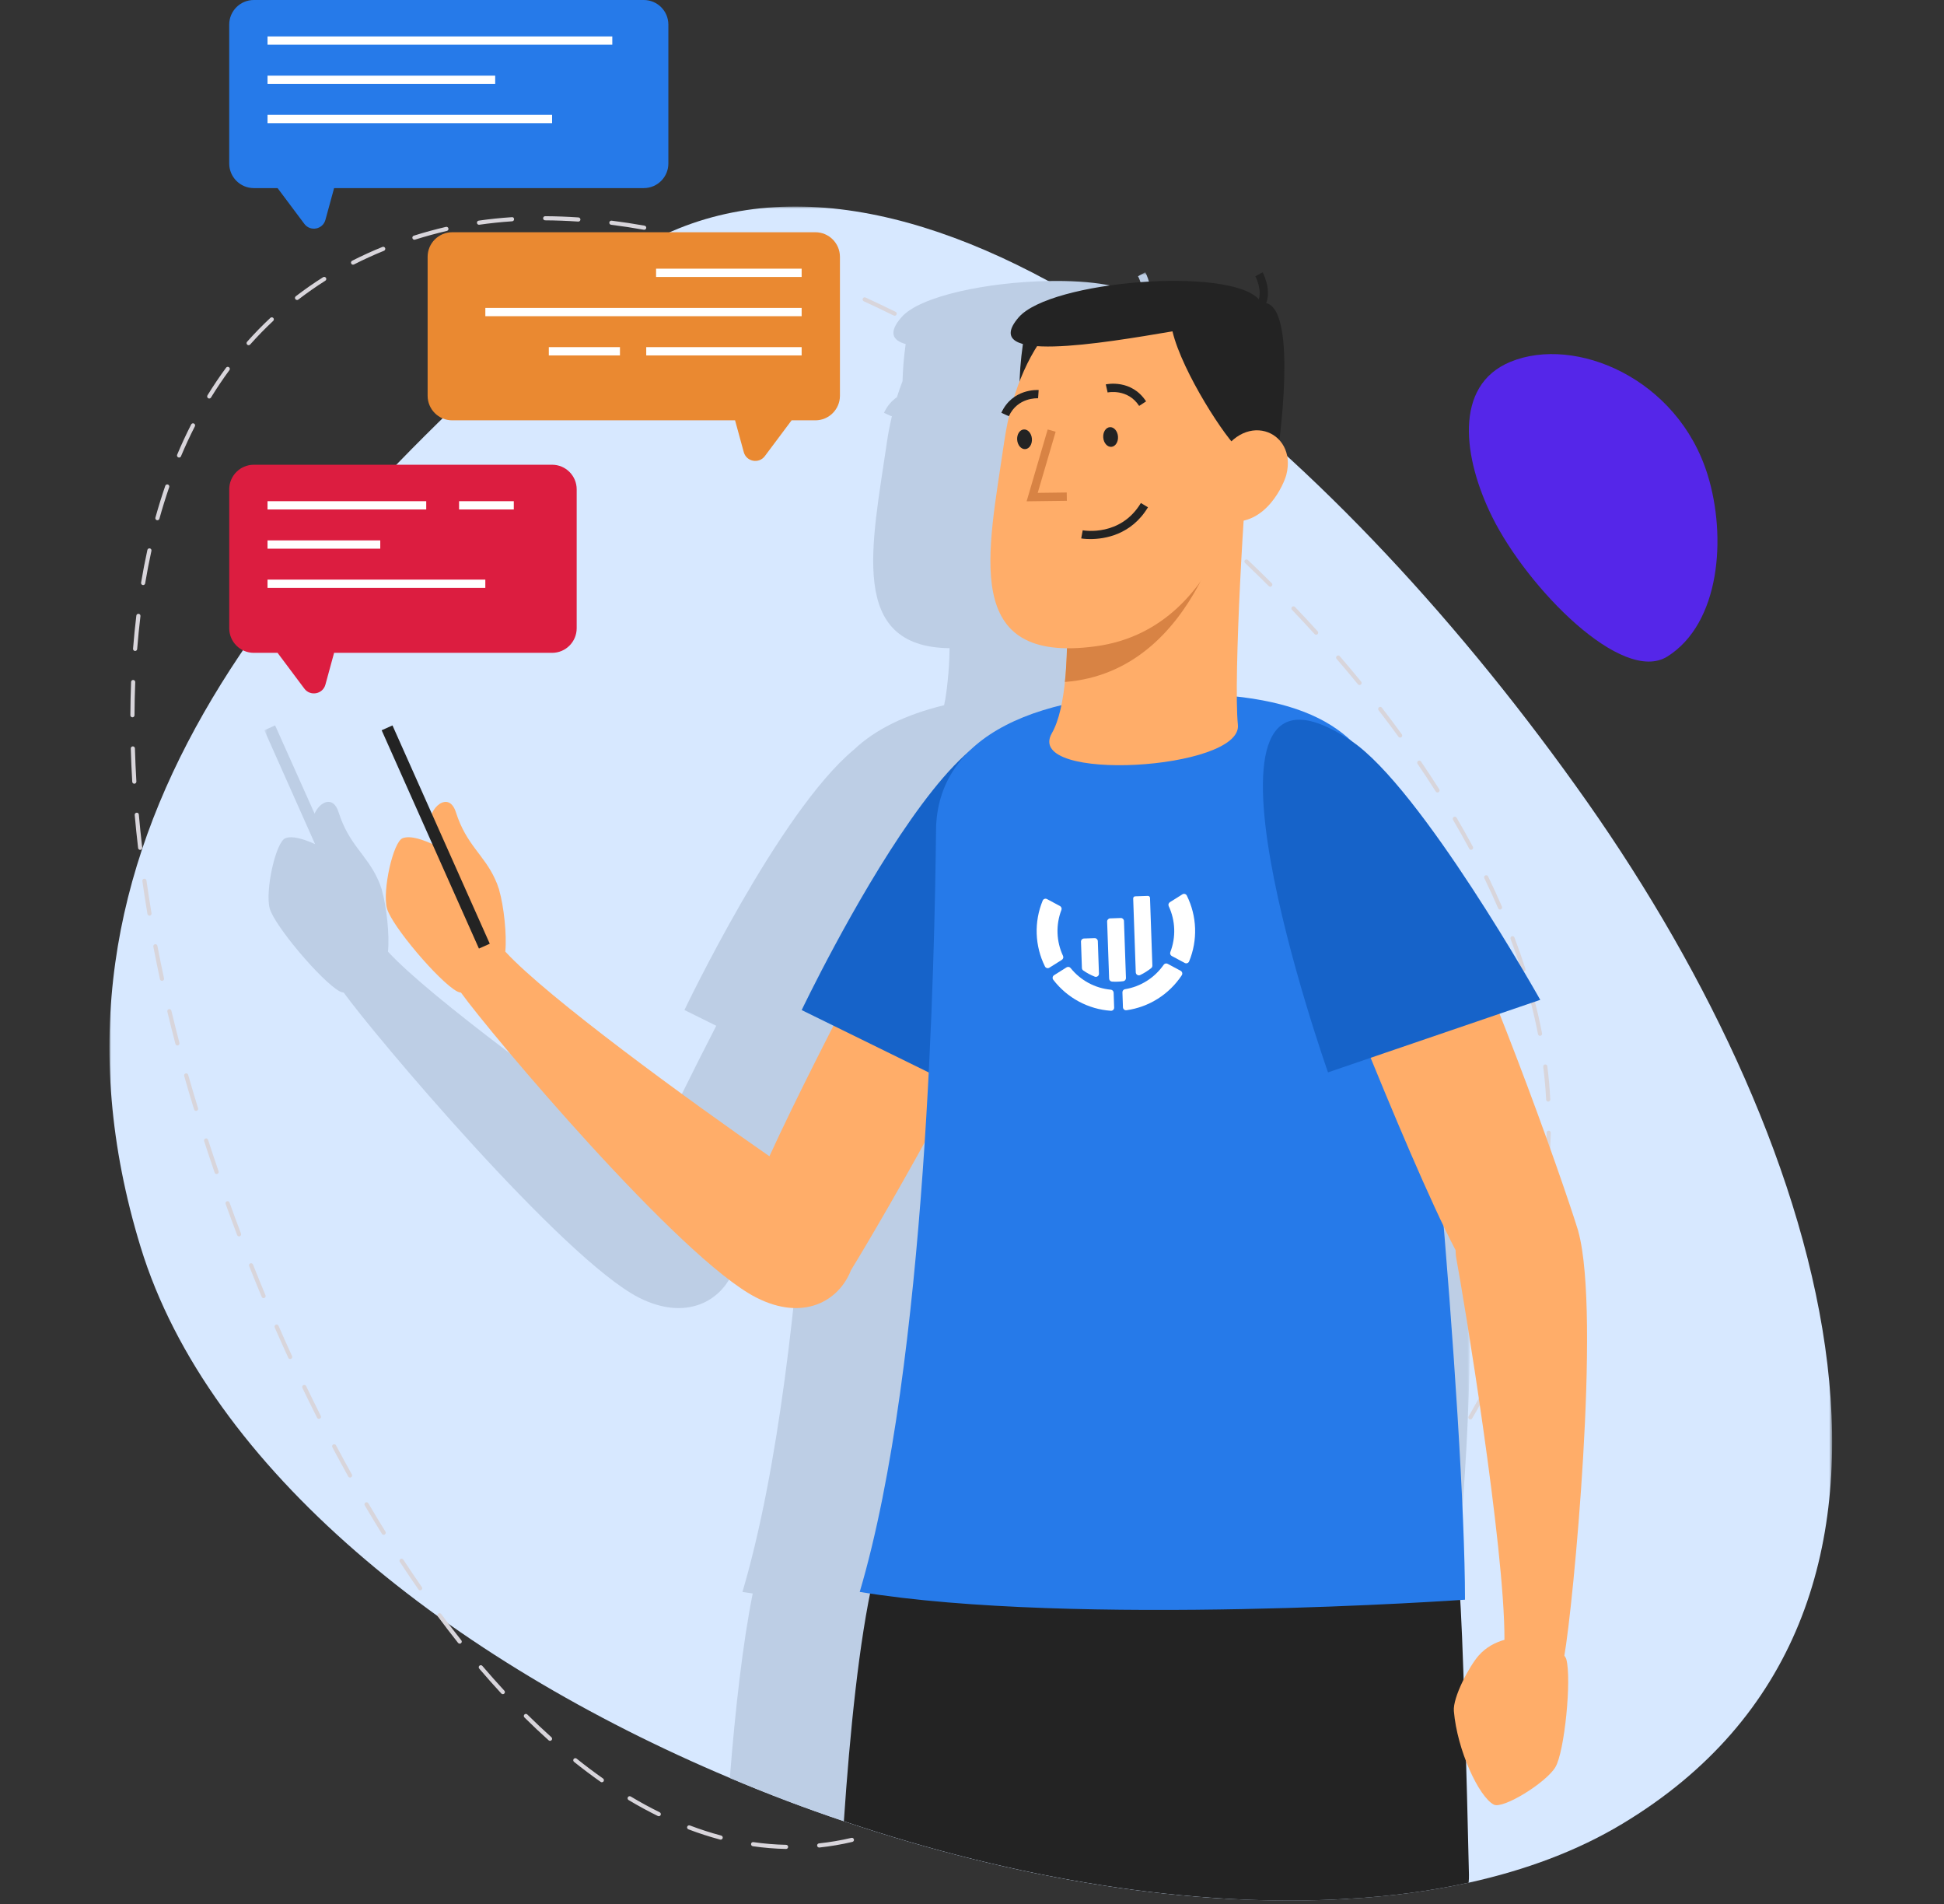 <?xml version="1.0" encoding="UTF-8"?>
<svg width="533px" height="522px" viewBox="0 0 533 522" version="1.1" xmlns="http://www.w3.org/2000/svg" xmlns:xlink="http://www.w3.org/1999/xlink">
    <rect x="0" y="0" width="533" height="522" fill="#333333" stroke="none"/>
    <title>beginners</title>
    <defs>
        <polygon id="path-1" points="0.001 0.901 472.331 0.901 472.331 465.256 0.001 465.256"></polygon>
        <polygon id="path-3" points="0.682 0.745 331.167 0.745 331.167 447.082 0.682 447.082"></polygon>
    </defs>
    <g id="Final" stroke="none" stroke-width="1" fill="none" fill-rule="evenodd">
        <g id="beginners">
            <g id="Group-41" transform="translate(30, 0)">
                <g id="Group-3" transform="translate(0, 55.711)">
                    <mask id="mask-2" fill="white">
                        <use xlink:href="#path-1"></use>
                    </mask>
                    <g id="Clip-2"></g>
                    <path d="M414.779,444.238 C402.557,451.599 388.336,456.915 372.66,460.368 C362.256,462.639 351.17,464.139 339.629,464.775 C297.193,467.365 248.395,459.414 201.37,443.511 C190.829,439.967 180.379,436.014 170.11,431.653 C93.643,399.484 27.171,346.961 8.543,286.078 C-25.488,174.944 47.572,95.023 132.172,21.691 C166.475,-8.069 211.184,-3.798 257.437,21.327 C268.25,27.188 279.109,34.185 289.968,42.137 C330.724,72.078 371.07,115.651 405.147,164.085 C472.027,259.181 510.738,386.581 414.779,444.238" id="Fill-1" fill="#D7E8FF" mask="url(#mask-2)"></path>
                </g>
                <path d="M379.127,141.697 C371.235,125.785 368.345,105.648 384.171,99.165 C401.845,91.927 430.006,103.631 438.202,130.188 C443.441,147.158 441.642,170.848 427.166,179.953 C414.78,187.75 388.809,161.211 379.127,141.697" id="Fill-4" fill="#5526E9"></path>
                <path d="M128.568,60.738 C128.554,60.738 128.541,60.738 128.527,60.738 C125.487,60.529 122.439,60.416 119.476,60.397 C119.158,60.397 118.908,60.143 118.908,59.83 C118.913,59.516 119.163,59.262 119.476,59.262 L119.481,59.262 C122.471,59.28 125.542,59.393 128.609,59.602 C128.922,59.625 129.154,59.898 129.136,60.211 C129.113,60.511 128.863,60.738 128.568,60.738 L128.568,60.738 Z M101.334,61.611 C101.057,61.611 100.812,61.406 100.771,61.124 C100.725,60.815 100.939,60.525 101.252,60.479 C104.187,60.052 107.25,59.734 110.344,59.53 C110.698,59.471 110.93,59.748 110.948,60.061 C110.971,60.37 110.735,60.643 110.421,60.661 C107.354,60.865 104.324,61.184 101.416,61.602 C101.389,61.606 101.361,61.611 101.334,61.611 L101.334,61.611 Z M146.624,62.987 C146.588,62.987 146.556,62.983 146.524,62.978 C143.539,62.442 140.522,61.988 137.555,61.615 C137.242,61.574 137.019,61.293 137.06,60.979 C137.101,60.67 137.36,60.461 137.696,60.488 C140.686,60.861 143.721,61.324 146.724,61.86 C147.028,61.915 147.237,62.21 147.183,62.519 C147.133,62.792 146.892,62.987 146.624,62.987 L146.624,62.987 Z M83.623,65.713 C83.383,65.713 83.16,65.559 83.083,65.314 C82.987,65.014 83.156,64.696 83.455,64.605 C86.331,63.696 89.294,62.887 92.265,62.192 C92.565,62.119 92.879,62.31 92.947,62.615 C93.019,62.919 92.829,63.224 92.524,63.296 C89.58,63.987 86.64,64.791 83.796,65.686 C83.737,65.704 83.683,65.713 83.623,65.713 L83.623,65.713 Z M164.38,66.967 C164.33,66.967 164.28,66.963 164.23,66.949 C161.277,66.15 158.314,65.418 155.42,64.768 C155.111,64.7 154.92,64.396 154.989,64.087 C155.057,63.782 155.343,63.587 155.666,63.66 C158.578,64.314 161.559,65.05 164.53,65.85 C164.83,65.936 165.012,66.245 164.925,66.549 C164.857,66.799 164.63,66.967 164.38,66.967 L164.38,66.967 Z M181.768,72.374 C181.704,72.374 181.641,72.365 181.577,72.342 C178.733,71.338 175.83,70.38 172.958,69.485 C172.658,69.389 172.49,69.071 172.586,68.776 C172.676,68.476 172.999,68.303 173.294,68.403 C176.18,69.298 179.096,70.266 181.954,71.27 C182.25,71.375 182.409,71.702 182.304,71.997 C182.222,72.229 182.004,72.374 181.768,72.374 L181.768,72.374 Z M66.799,72.551 C66.594,72.551 66.394,72.438 66.295,72.238 C66.154,71.961 66.263,71.62 66.544,71.475 C69.221,70.112 72.019,68.835 74.859,67.685 C75.141,67.558 75.477,67.708 75.595,67.999 C75.713,68.29 75.572,68.621 75.282,68.739 C72.474,69.875 69.707,71.138 67.058,72.488 C66.976,72.529 66.885,72.551 66.799,72.551 L66.799,72.551 Z M198.743,78.958 C198.67,78.958 198.597,78.944 198.52,78.912 C195.739,77.731 192.909,76.577 190.101,75.491 C189.81,75.377 189.665,75.046 189.778,74.755 C189.896,74.464 190.224,74.328 190.514,74.432 C193.331,75.523 196.176,76.681 198.965,77.867 C199.256,77.99 199.388,78.322 199.27,78.612 C199.174,78.826 198.965,78.958 198.743,78.958 L198.743,78.958 Z M51.442,82.234 C51.269,82.234 51.106,82.161 50.992,82.016 C50.801,81.766 50.847,81.407 51.096,81.216 C53.482,79.38 56.003,77.617 58.589,75.986 C58.857,75.823 59.207,75.9 59.375,76.163 C59.543,76.432 59.461,76.781 59.198,76.945 C56.64,78.562 54.15,80.303 51.787,82.12 C51.687,82.197 51.564,82.234 51.442,82.234 L51.442,82.234 Z M215.29,86.555 C215.208,86.555 215.122,86.536 215.04,86.495 C212.305,85.146 209.547,83.833 206.835,82.588 C206.553,82.456 206.426,82.116 206.558,81.834 C206.689,81.548 207.026,81.42 207.312,81.552 C210.029,82.802 212.8,84.124 215.545,85.473 C215.826,85.614 215.94,85.955 215.804,86.236 C215.704,86.436 215.499,86.555 215.29,86.555 L215.29,86.555 Z M38.17,94.624 C38.034,94.624 37.902,94.578 37.793,94.478 C37.557,94.274 37.539,93.915 37.748,93.679 C39.76,91.412 41.905,89.208 44.127,87.136 C44.354,86.918 44.713,86.932 44.926,87.159 C45.144,87.391 45.131,87.749 44.899,87.963 C42.709,90.017 40.587,92.193 38.593,94.433 C38.484,94.56 38.329,94.624 38.17,94.624 L38.17,94.624 Z M231.406,95.033 C231.311,95.033 231.22,95.01 231.129,94.96 C228.489,93.483 225.799,92.025 223.141,90.626 C222.864,90.48 222.755,90.135 222.901,89.858 C223.051,89.581 223.396,89.471 223.668,89.617 C226.34,91.025 229.034,92.488 231.683,93.97 C231.956,94.124 232.056,94.469 231.901,94.742 C231.797,94.928 231.606,95.033 231.406,95.033 L231.406,95.033 Z M247.081,104.311 C246.981,104.311 246.877,104.283 246.781,104.224 C244.192,102.607 241.579,101.021 239.016,99.504 C238.744,99.345 238.653,98.995 238.817,98.727 C238.971,98.449 239.321,98.363 239.593,98.527 C242.161,100.044 244.787,101.639 247.386,103.261 C247.649,103.429 247.731,103.779 247.563,104.047 C247.458,104.215 247.272,104.311 247.081,104.311 L247.081,104.311 Z M27.37,109.236 C27.266,109.236 27.166,109.209 27.07,109.149 C26.807,108.986 26.72,108.636 26.884,108.368 C28.483,105.765 30.205,103.211 31.991,100.785 C32.182,100.535 32.536,100.485 32.786,100.667 C33.04,100.853 33.09,101.207 32.904,101.457 C31.137,103.861 29.437,106.382 27.852,108.963 C27.747,109.14 27.561,109.236 27.37,109.236 L27.37,109.236 Z M262.302,114.315 C262.188,114.315 262.075,114.279 261.979,114.215 C259.462,112.475 256.922,110.767 254.437,109.131 C254.174,108.959 254.101,108.609 254.274,108.345 C254.446,108.091 254.796,108.014 255.06,108.182 C257.554,109.822 260.098,111.535 262.62,113.275 C262.884,113.457 262.947,113.811 262.77,114.066 C262.656,114.225 262.479,114.315 262.302,114.315 L262.302,114.315 Z M277.028,124.97 C276.909,124.97 276.791,124.934 276.687,124.856 C274.251,123.016 271.798,121.194 269.39,119.45 C269.135,119.263 269.081,118.909 269.263,118.659 C269.449,118.4 269.803,118.346 270.058,118.532 C272.47,120.277 274.933,122.103 277.373,123.952 C277.623,124.139 277.668,124.497 277.482,124.747 C277.368,124.893 277.2,124.97 277.028,124.97 L277.028,124.97 Z M19.096,125.42 C19.024,125.42 18.951,125.406 18.878,125.379 C18.588,125.256 18.451,124.92 18.574,124.634 C19.764,121.799 21.059,119.009 22.418,116.346 C22.559,116.065 22.899,115.951 23.181,116.096 C23.463,116.237 23.572,116.583 23.431,116.86 C22.082,119.504 20.8,122.267 19.619,125.074 C19.528,125.293 19.319,125.42 19.096,125.42 L19.096,125.42 Z M291.299,136.292 C291.172,136.292 291.044,136.252 290.935,136.165 C288.645,134.261 286.269,132.33 283.87,130.427 C283.625,130.231 283.584,129.877 283.779,129.632 C283.979,129.386 284.334,129.35 284.574,129.536 C286.982,131.445 289.368,133.38 291.662,135.288 C291.903,135.488 291.939,135.847 291.739,136.088 C291.626,136.224 291.462,136.292 291.299,136.292 L291.299,136.292 Z M13.158,142.608 C13.104,142.608 13.054,142.603 13.004,142.59 C12.704,142.503 12.522,142.19 12.608,141.886 C13.435,138.928 14.344,135.993 15.316,133.166 C15.421,132.871 15.748,132.703 16.039,132.812 C16.334,132.917 16.493,133.239 16.393,133.535 C15.425,136.342 14.521,139.255 13.703,142.194 C13.635,142.444 13.403,142.608 13.158,142.608 L13.158,142.608 Z M305.084,148.269 C304.943,148.269 304.811,148.219 304.702,148.119 C302.462,146.084 300.168,144.044 297.882,142.058 C297.646,141.858 297.623,141.495 297.828,141.259 C298.032,141.018 298.391,141.004 298.627,141.204 C300.922,143.194 303.216,145.239 305.465,147.279 C305.697,147.492 305.715,147.851 305.502,148.083 C305.388,148.206 305.238,148.269 305.084,148.269 L305.084,148.269 Z M9.242,160.378 C9.21,160.378 9.178,160.373 9.146,160.369 C8.837,160.319 8.628,160.023 8.683,159.714 C9.187,156.693 9.769,153.68 10.409,150.754 C10.477,150.45 10.777,150.259 11.086,150.318 C11.391,150.386 11.586,150.691 11.518,150.995 C10.882,153.903 10.305,156.902 9.8,159.901 C9.755,160.178 9.514,160.378 9.242,160.378 L9.242,160.378 Z M318.274,160.827 C318.128,160.827 317.983,160.773 317.874,160.659 C315.725,158.519 313.53,156.384 311.358,154.317 C311.131,154.098 311.122,153.74 311.34,153.512 C311.554,153.29 311.917,153.276 312.14,153.494 C314.321,155.571 316.52,157.711 318.673,159.855 C318.896,160.078 318.896,160.437 318.673,160.659 C318.564,160.773 318.419,160.827 318.274,160.827 L318.274,160.827 Z M330.85,173.995 C330.696,173.995 330.546,173.931 330.432,173.808 C328.392,171.568 326.307,169.328 324.23,167.157 C324.017,166.934 324.026,166.57 324.248,166.357 C324.48,166.143 324.834,166.143 325.053,166.375 C327.138,168.551 329.228,170.796 331.273,173.045 C331.486,173.277 331.468,173.636 331.232,173.845 C331.127,173.945 330.991,173.995 330.85,173.995 L330.85,173.995 Z M7.047,178.438 C7.033,178.438 7.02,178.438 7.002,178.438 C6.688,178.411 6.456,178.138 6.479,177.829 C6.72,174.767 7.024,171.709 7.383,168.747 C7.42,168.438 7.674,168.229 8.015,168.252 C8.328,168.288 8.546,168.57 8.51,168.883 C8.156,171.832 7.851,174.871 7.61,177.916 C7.592,178.211 7.342,178.438 7.047,178.438 L7.047,178.438 Z M342.754,187.775 C342.591,187.775 342.427,187.702 342.313,187.566 C340.423,185.258 338.456,182.918 336.461,180.61 C336.257,180.374 336.284,180.015 336.525,179.81 C336.761,179.601 337.12,179.633 337.325,179.869 C339.324,182.182 341.3,184.531 343.195,186.848 C343.395,187.089 343.358,187.448 343.113,187.648 C343.009,187.734 342.881,187.775 342.754,187.775 L342.754,187.775 Z M6.311,196.626 L6.311,196.626 C5.997,196.621 5.743,196.367 5.743,196.053 C5.757,193.005 5.825,189.938 5.943,186.935 C5.957,186.626 6.197,186.367 6.534,186.389 C6.847,186.403 7.092,186.666 7.079,186.98 C6.961,189.97 6.893,193.023 6.879,196.058 C6.879,196.371 6.624,196.626 6.311,196.626 L6.311,196.626 Z M353.89,202.183 C353.713,202.183 353.54,202.105 353.431,201.951 C351.646,199.502 349.81,197.053 347.975,194.681 C347.784,194.431 347.829,194.077 348.079,193.882 C348.324,193.691 348.679,193.732 348.874,193.986 C350.719,196.367 352.559,198.825 354.349,201.283 C354.531,201.537 354.476,201.892 354.226,202.074 C354.122,202.151 354.004,202.183 353.89,202.183 L353.89,202.183 Z M6.824,214.827 C6.524,214.827 6.275,214.591 6.256,214.291 C6.075,211.211 5.938,208.139 5.857,205.177 C5.848,204.863 6.093,204.6 6.406,204.591 L6.425,204.591 C6.729,204.591 6.983,204.836 6.992,205.145 C7.074,208.098 7.211,211.151 7.392,214.223 C7.41,214.536 7.17,214.804 6.856,214.827 L6.824,214.827 Z M364.136,217.231 C363.95,217.231 363.763,217.14 363.654,216.967 C362.055,214.446 360.374,211.892 358.661,209.38 C358.488,209.121 358.552,208.766 358.811,208.589 C359.065,208.412 359.424,208.48 359.601,208.739 C361.319,211.261 363.009,213.828 364.613,216.358 C364.781,216.626 364.704,216.976 364.44,217.144 C364.345,217.203 364.24,217.231 364.136,217.231 L364.136,217.231 Z M373.332,232.942 C373.132,232.942 372.937,232.833 372.832,232.642 C371.415,230.007 369.92,227.345 368.384,224.723 C368.23,224.455 368.32,224.11 368.589,223.946 C368.852,223.782 369.206,223.878 369.365,224.15 C370.906,226.781 372.41,229.457 373.832,232.106 C373.982,232.379 373.877,232.729 373.6,232.874 C373.518,232.919 373.423,232.942 373.332,232.942 L373.332,232.942 Z M8.428,232.965 C8.142,232.965 7.897,232.751 7.865,232.461 C7.506,229.403 7.197,226.345 6.933,223.392 C6.906,223.078 7.138,222.801 7.447,222.774 C7.815,222.742 8.037,222.978 8.065,223.287 C8.324,226.236 8.637,229.28 8.992,232.333 C9.028,232.642 8.805,232.924 8.492,232.96 C8.469,232.965 8.451,232.965 8.428,232.965 L8.428,232.965 Z M381.279,249.313 C381.061,249.313 380.852,249.185 380.756,248.972 C379.557,246.205 378.28,243.429 376.967,240.725 C376.831,240.444 376.949,240.103 377.23,239.966 C377.507,239.826 377.848,239.944 377.989,240.225 C379.311,242.952 380.593,245.737 381.801,248.517 C381.924,248.808 381.792,249.14 381.506,249.267 C381.433,249.294 381.356,249.313 381.279,249.313 L381.279,249.313 Z M10.986,250.994 C10.714,250.994 10.473,250.794 10.427,250.517 C9.914,247.477 9.446,244.446 9.033,241.507 C8.987,241.198 9.205,240.907 9.514,240.866 C9.805,240.816 10.109,241.034 10.155,241.348 C10.568,244.278 11.036,247.3 11.545,250.33 C11.6,250.639 11.391,250.93 11.082,250.985 C11.05,250.989 11.018,250.994 10.986,250.994 L10.986,250.994 Z M387.694,266.333 C387.453,266.333 387.231,266.183 387.153,265.942 C386.249,263.116 385.245,260.24 384.164,257.382 C384.055,257.086 384.2,256.759 384.495,256.65 C384.786,256.523 385.113,256.682 385.227,256.977 C386.317,259.853 387.326,262.752 388.235,265.592 C388.33,265.892 388.167,266.214 387.867,266.31 C387.808,266.328 387.749,266.333 387.694,266.333 L387.694,266.333 Z M14.417,268.872 C14.153,268.872 13.921,268.691 13.862,268.423 C13.226,265.478 12.613,262.471 12.045,259.49 C11.981,259.181 12.186,258.886 12.495,258.827 C12.795,258.745 13.099,258.967 13.158,259.276 C13.726,262.248 14.335,265.247 14.971,268.186 C15.039,268.491 14.844,268.795 14.535,268.859 C14.498,268.868 14.457,268.872 14.417,268.872 L14.417,268.872 Z M392.238,283.939 C391.974,283.939 391.733,283.748 391.683,283.475 C391.12,280.581 390.447,277.61 389.68,274.643 C389.602,274.338 389.784,274.029 390.088,273.952 C390.384,273.875 390.697,274.057 390.779,274.361 C391.552,277.346 392.233,280.34 392.796,283.262 C392.855,283.566 392.656,283.866 392.347,283.925 C392.31,283.934 392.274,283.939 392.238,283.939 L392.238,283.939 Z M18.647,286.578 C18.392,286.578 18.165,286.406 18.097,286.151 C17.329,283.216 16.588,280.268 15.884,277.314 C15.811,277.005 15.998,276.701 16.302,276.628 C16.602,276.555 16.916,276.742 16.988,277.046 C17.697,279.995 18.429,282.935 19.196,285.865 C19.274,286.17 19.096,286.479 18.792,286.56 C18.742,286.569 18.692,286.578 18.647,286.578 L18.647,286.578 Z M394.487,301.967 C394.187,301.967 393.937,301.731 393.919,301.427 C393.764,298.46 393.496,295.425 393.114,292.412 C393.074,292.103 393.296,291.817 393.605,291.781 C393.946,291.754 394.2,291.963 394.241,292.271 C394.623,295.311 394.9,298.373 395.055,301.368 C395.073,301.681 394.832,301.949 394.518,301.967 L394.487,301.967 Z M23.758,304.512 C23.517,304.512 23.295,304.357 23.217,304.112 L23.081,303.671 C22.195,300.786 21.323,297.846 20.5,294.939 C20.414,294.639 20.587,294.325 20.891,294.239 C21.205,294.157 21.509,294.33 21.591,294.63 C22.418,297.528 23.286,300.463 24.172,303.344 L24.299,303.776 C24.394,304.076 24.226,304.389 23.926,304.484 C23.872,304.503 23.813,304.512 23.758,304.512 L23.758,304.512 Z M394.191,320.141 C394.178,320.141 394.169,320.141 394.155,320.141 C393.841,320.119 393.605,319.846 393.628,319.533 C393.837,316.561 393.982,313.517 394.05,310.482 C394.055,310.168 394.278,309.941 394.632,309.928 C394.941,309.932 395.191,310.191 395.186,310.509 C395.118,313.562 394.973,316.625 394.759,319.614 C394.741,319.914 394.487,320.141 394.191,320.141 L394.191,320.141 Z M29.387,321.813 C29.156,321.813 28.933,321.668 28.851,321.432 C27.87,318.565 26.907,315.684 25.966,312.795 C25.871,312.499 26.034,312.177 26.334,312.081 C26.634,311.986 26.952,312.149 27.048,312.445 C27.988,315.325 28.947,318.201 29.928,321.064 C30.028,321.359 29.869,321.682 29.574,321.786 C29.51,321.804 29.451,321.813 29.387,321.813 L29.387,321.813 Z M391.96,338.179 C391.929,338.179 391.897,338.175 391.86,338.17 C391.552,338.111 391.347,337.816 391.402,337.511 C391.924,334.585 392.378,331.573 392.756,328.552 C392.792,328.238 393.092,328.015 393.387,328.056 C393.701,328.097 393.919,328.379 393.882,328.692 C393.505,331.737 393.046,334.767 392.519,337.707 C392.469,337.984 392.233,338.179 391.96,338.179 L391.96,338.179 Z M35.544,338.915 C35.317,338.915 35.099,338.774 35.017,338.547 C33.945,335.717 32.895,332.872 31.864,330.019 C31.755,329.724 31.909,329.397 32.204,329.288 C32.504,329.188 32.822,329.338 32.931,329.633 C33.958,332.482 35.008,335.321 36.076,338.143 C36.185,338.438 36.039,338.765 35.748,338.874 C35.68,338.902 35.612,338.915 35.544,338.915 L35.544,338.915 Z M42.268,355.835 C42.046,355.835 41.837,355.704 41.746,355.485 C40.578,352.691 39.438,349.879 38.311,347.044 C38.193,346.753 38.338,346.421 38.629,346.308 C38.911,346.194 39.247,346.33 39.365,346.621 C40.487,349.452 41.632,352.26 42.791,355.049 C42.914,355.34 42.777,355.672 42.486,355.79 C42.414,355.822 42.341,355.835 42.268,355.835 L42.268,355.835 Z M387.739,355.849 C387.69,355.849 387.635,355.844 387.576,355.826 C387.276,355.735 387.108,355.417 387.199,355.117 C388.062,352.246 388.857,349.302 389.552,346.376 C389.63,346.071 389.92,345.885 390.238,345.953 C390.543,346.03 390.734,346.335 390.661,346.639 C389.957,349.588 389.157,352.55 388.285,355.445 C388.212,355.69 387.985,355.849 387.739,355.849 L387.739,355.849 Z M49.556,372.524 C49.343,372.524 49.138,372.401 49.043,372.192 C47.784,369.443 46.539,366.667 45.317,363.873 C45.194,363.587 45.326,363.25 45.612,363.123 C45.899,363.005 46.235,363.128 46.362,363.418 C47.58,366.208 48.816,368.975 50.074,371.719 C50.206,372.006 50.079,372.342 49.797,372.474 C49.72,372.51 49.638,372.524 49.556,372.524 L49.556,372.524 Z M381.46,372.901 C381.383,372.901 381.306,372.887 381.229,372.851 C380.942,372.728 380.815,372.392 380.938,372.106 C382.146,369.361 383.282,366.535 384.327,363.705 C384.436,363.414 384.759,363.259 385.059,363.369 C385.35,363.478 385.5,363.805 385.39,364.1 C384.341,366.953 383.191,369.798 381.978,372.56 C381.883,372.774 381.678,372.901 381.46,372.901 L381.46,372.901 Z M57.448,388.93 C57.239,388.93 57.039,388.817 56.939,388.621 C55.581,385.923 54.236,383.196 52.909,380.443 C52.773,380.161 52.891,379.821 53.177,379.684 C53.468,379.553 53.8,379.666 53.936,379.948 C55.258,382.692 56.594,385.414 57.953,388.108 C58.093,388.39 57.984,388.73 57.703,388.871 C57.621,388.912 57.535,388.93 57.448,388.93 L57.448,388.93 Z M373.155,389.076 C373.055,389.076 372.955,389.053 372.864,388.999 C372.591,388.835 372.505,388.49 372.664,388.222 C374.204,385.618 375.681,382.947 377.049,380.275 C377.194,379.993 377.53,379.884 377.812,380.03 C378.094,380.175 378.203,380.516 378.062,380.793 C376.681,383.483 375.195,386.177 373.641,388.799 C373.536,388.976 373.346,389.076 373.155,389.076 L373.155,389.076 Z M363.014,404.16 C362.896,404.16 362.773,404.124 362.668,404.047 C362.423,403.86 362.373,403.501 362.559,403.252 C364.381,400.843 366.153,398.367 367.825,395.882 C368.002,395.623 368.352,395.55 368.616,395.727 C368.875,395.905 368.943,396.259 368.766,396.518 C367.085,399.022 365.304,401.516 363.468,403.938 C363.354,404.083 363.186,404.16 363.014,404.16 L363.014,404.16 Z M65.976,405.019 C65.777,405.019 65.586,404.914 65.481,404.728 C64.032,402.129 62.569,399.435 61.129,396.718 C60.983,396.441 61.083,396.095 61.36,395.95 C61.642,395.814 61.983,395.909 62.128,396.186 C63.568,398.894 65.027,401.584 66.472,404.174 C66.626,404.446 66.526,404.796 66.254,404.946 C66.167,404.996 66.072,405.019 65.976,405.019 L65.976,405.019 Z M351.3,418.054 C351.164,418.054 351.023,418.004 350.914,417.9 C350.687,417.691 350.673,417.327 350.887,417.1 C352.959,414.878 354.985,412.593 356.907,410.317 C357.112,410.085 357.471,410.049 357.707,410.249 C357.948,410.453 357.979,410.812 357.775,411.053 C355.839,413.343 353.804,415.637 351.718,417.877 C351.605,417.995 351.455,418.054 351.3,418.054 L351.3,418.054 Z M75.2,420.717 C75.014,420.717 74.827,420.621 74.718,420.449 C73.142,417.9 71.556,415.274 70.007,412.643 C69.852,412.37 69.938,412.021 70.211,411.861 C70.479,411.702 70.829,411.798 70.988,412.066 C72.533,414.692 74.109,417.309 75.686,419.849 C75.85,420.117 75.768,420.467 75.5,420.63 C75.409,420.69 75.304,420.717 75.2,420.717 L75.2,420.717 Z M338.301,430.772 C338.142,430.772 337.988,430.708 337.874,430.581 C337.665,430.349 337.688,429.99 337.92,429.781 C340.201,427.737 342.427,425.656 344.549,423.584 C344.771,423.366 345.135,423.375 345.348,423.593 C345.571,423.82 345.567,424.179 345.339,424.397 C343.208,426.478 340.968,428.573 338.679,430.626 C338.57,430.722 338.433,430.772 338.301,430.772 L338.301,430.772 Z M85.196,435.938 C85.014,435.938 84.837,435.851 84.728,435.692 C83.01,433.225 81.293,430.681 79.625,428.132 C79.448,427.873 79.525,427.518 79.789,427.346 C80.048,427.178 80.398,427.25 80.575,427.514 C82.238,430.054 83.951,432.584 85.659,435.043 C85.841,435.302 85.777,435.656 85.518,435.833 C85.418,435.901 85.309,435.938 85.196,435.938 L85.196,435.938 Z M324.28,442.371 C324.107,442.371 323.939,442.294 323.83,442.149 C323.64,441.899 323.685,441.544 323.935,441.353 C326.347,439.5 328.742,437.601 331.041,435.701 C331.282,435.497 331.636,435.533 331.836,435.774 C332.036,436.019 332.004,436.374 331.763,436.574 C329.451,438.487 327.052,440.395 324.625,442.253 C324.521,442.335 324.398,442.371 324.28,442.371 L324.28,442.371 Z M96.041,450.554 C95.877,450.554 95.709,450.481 95.596,450.341 C93.76,448.019 91.893,445.584 90.043,443.098 C89.857,442.848 89.912,442.489 90.162,442.303 C90.416,442.121 90.77,442.171 90.961,442.421 C92.797,444.897 94.655,447.324 96.486,449.632 C96.682,449.877 96.641,450.236 96.395,450.431 C96.291,450.513 96.168,450.554 96.041,450.554 L96.041,450.554 Z M309.482,452.962 C309.3,452.962 309.123,452.871 309.009,452.708 C308.837,452.449 308.905,452.094 309.168,451.922 C311.695,450.227 314.207,448.487 316.638,446.751 C316.888,446.565 317.247,446.629 317.429,446.883 C317.61,447.137 317.556,447.496 317.301,447.678 C314.861,449.418 312.34,451.163 309.8,452.867 C309.705,452.93 309.591,452.962 309.482,452.962 L309.482,452.962 Z M294.093,462.676 C293.898,462.676 293.711,462.576 293.602,462.399 C293.443,462.131 293.53,461.781 293.802,461.618 C296.447,460.041 299.055,458.446 301.549,456.87 C301.817,456.711 302.167,456.783 302.335,457.047 C302.499,457.315 302.421,457.665 302.158,457.833 C299.65,459.409 297.037,461.013 294.384,462.594 C294.293,462.649 294.193,462.676 294.093,462.676 L294.093,462.676 Z M107.863,464.394 C107.713,464.394 107.559,464.33 107.45,464.212 C105.428,462.027 103.388,459.727 101.389,457.388 C101.189,457.151 101.211,456.788 101.452,456.588 C101.693,456.388 102.052,456.411 102.252,456.652 C104.242,458.982 106.273,461.263 108.281,463.44 C108.495,463.671 108.481,464.03 108.249,464.244 C108.14,464.344 108.004,464.394 107.863,464.394 L107.863,464.394 Z M278.25,471.645 C278.045,471.645 277.85,471.536 277.75,471.35 C277.6,471.073 277.705,470.727 277.977,470.577 C280.658,469.133 283.311,467.67 285.937,466.184 C286.21,466.029 286.555,466.125 286.714,466.397 C286.864,466.67 286.769,467.015 286.496,467.174 C283.866,468.66 281.203,470.128 278.518,471.577 C278.431,471.622 278.341,471.645 278.25,471.645 L278.25,471.645 Z M120.803,477.188 C120.667,477.188 120.531,477.138 120.426,477.043 C118.195,475.044 115.96,472.936 113.788,470.777 C113.561,470.555 113.561,470.196 113.783,469.973 C114.001,469.75 114.36,469.75 114.583,469.969 C116.746,472.118 118.968,474.208 121.185,476.198 C121.416,476.407 121.435,476.766 121.226,477.002 C121.112,477.125 120.958,477.188 120.803,477.188 L120.803,477.188 Z M262.075,479.992 C261.866,479.992 261.661,479.878 261.566,479.678 C261.425,479.396 261.543,479.051 261.82,478.915 C264.546,477.561 267.254,476.198 269.94,474.812 C270.212,474.671 270.553,474.78 270.703,475.057 C270.844,475.334 270.739,475.68 270.458,475.825 C267.768,477.211 265.06,478.579 262.325,479.933 C262.243,479.973 262.157,479.992 262.075,479.992 L262.075,479.992 Z M245.641,487.838 C245.427,487.838 245.223,487.716 245.127,487.507 C244.996,487.225 245.118,486.884 245.405,486.757 C248.163,485.48 250.911,484.19 253.637,482.89 C253.915,482.763 254.264,482.877 254.396,483.158 C254.533,483.44 254.41,483.781 254.128,483.917 C251.393,485.221 248.644,486.507 245.877,487.784 C245.804,487.82 245.723,487.838 245.641,487.838 L245.641,487.838 Z M135.011,488.542 C134.902,488.542 134.788,488.506 134.688,488.438 C132.257,486.73 129.799,484.885 127.387,482.949 C127.141,482.754 127.1,482.395 127.296,482.15 C127.5,481.909 127.855,481.868 128.095,482.063 C130.49,483.981 132.925,485.816 135.338,487.507 C135.597,487.688 135.66,488.043 135.479,488.302 C135.37,488.456 135.192,488.542 135.011,488.542 L135.011,488.542 Z M229.066,495.267 C228.848,495.267 228.639,495.14 228.544,494.926 C228.421,494.64 228.553,494.304 228.839,494.176 C231.62,492.963 234.391,491.741 237.145,490.505 C237.431,490.378 237.767,490.505 237.894,490.792 C238.021,491.078 237.894,491.414 237.612,491.541 C234.85,492.777 232.078,494.004 229.293,495.217 C229.221,495.249 229.143,495.267 229.066,495.267 L229.066,495.267 Z M150.622,497.852 C150.536,497.852 150.45,497.834 150.368,497.793 C147.701,496.48 145.002,495.012 142.344,493.418 C142.076,493.259 141.99,492.909 142.149,492.641 C142.308,492.373 142.657,492.282 142.93,492.445 C145.561,494.017 148.232,495.476 150.872,496.775 C151.154,496.916 151.267,497.252 151.131,497.534 C151.031,497.739 150.827,497.852 150.622,497.852 L150.622,497.852 Z M212.287,502.314 C212.055,502.314 211.837,502.169 211.755,501.937 C211.646,501.641 211.801,501.314 212.096,501.21 C213.414,500.733 214.763,500.206 216.108,499.638 C217.566,499.02 219.029,498.402 220.488,497.779 C220.774,497.661 221.11,497.789 221.233,498.075 C221.356,498.366 221.224,498.702 220.938,498.82 C219.475,499.447 218.012,500.069 216.549,500.687 C215.186,501.26 213.818,501.796 212.482,502.278 C212.419,502.3 212.351,502.314 212.287,502.314 L212.287,502.314 Z M167.592,504.272 C167.547,504.272 167.497,504.263 167.451,504.254 C164.566,503.491 161.64,502.546 158.751,501.446 C158.455,501.337 158.305,501.005 158.419,500.715 C158.533,500.419 158.86,500.274 159.15,500.387 C162.008,501.469 164.898,502.405 167.738,503.154 C168.042,503.236 168.224,503.545 168.142,503.845 C168.074,504.104 167.847,504.272 167.592,504.272 L167.592,504.272 Z M194.608,506.435 C194.317,506.435 194.072,506.217 194.04,505.926 C194.008,505.613 194.236,505.335 194.544,505.299 C197.511,504.985 200.506,504.477 203.441,503.786 C203.759,503.709 204.054,503.909 204.122,504.209 C204.199,504.513 204.009,504.822 203.704,504.89 C200.719,505.594 197.679,506.108 194.667,506.43 C194.644,506.435 194.626,506.435 194.608,506.435 L194.608,506.435 Z M185.521,506.826 L185.512,506.826 C182.5,506.767 179.437,506.512 176.402,506.076 C176.093,506.031 175.88,505.744 175.925,505.435 C175.966,505.122 176.225,504.899 176.566,504.954 C179.551,505.385 182.568,505.631 185.535,505.69 C185.844,505.699 186.098,505.958 186.089,506.271 C186.084,506.58 185.83,506.826 185.521,506.826 L185.521,506.826 Z" id="Fill-6" fill="#D8D5DB"></path>
                <g id="Group-10" transform="translate(41.8, 73.885)">
                    <mask id="mask-4" fill="white">
                        <use xlink:href="#path-3"></use>
                    </mask>
                    <g id="Clip-9"></g>
                    <path d="M308.55,375.631 C306.006,376.312 303.462,377.63 301.417,379.947 C300.236,381.31 298.691,383.854 297.328,386.535 C297.01,377.357 296.692,369.542 296.374,364.726 C297.237,364.635 297.737,364.635 297.737,364.635 C297.737,363.545 297.737,362.454 297.691,361.273 C297.464,339.146 295.056,300.662 291.876,262.315 C293.012,264.678 294.102,266.859 295.147,268.812 C295.193,269.494 295.193,270.175 295.329,270.902 C297.01,280.08 305.415,330.877 307.869,361.5 C308.323,366.998 308.55,371.814 308.55,375.631 M328.769,263.678 L328.769,263.587 C326.134,255 317.274,229.42 307.187,204.022 L318.364,200.205 C318.364,200.205 285.651,142.003 266.523,129.19 C266.477,129.145 266.432,129.145 266.387,129.099 C259.662,122.829 249.848,118.74 235.173,117.059 C235.082,104.928 235.99,84.482 237.035,68.807 C244.578,67.08 248.213,58.22 248.712,56.267 C249.757,52.268 248.803,48.951 246.849,46.816 C247.44,41.864 248.44,32.231 248.167,23.962 C247.94,16.374 246.713,9.968 243.169,9.196 C243.215,9.059 243.306,8.968 243.351,8.878 C244.532,5.106 242.306,0.926 242.215,0.745 L240.216,1.835 C240.761,2.789 241.897,5.788 241.17,8.151 C237.808,4.425 227.358,2.926 215.635,3.153 C199.233,3.425 180.423,7.196 175.334,13.103 C171.791,17.192 172.836,19.419 176.516,20.418 C175.971,24.235 175.743,27.551 175.653,30.596 C175.107,32.004 174.607,33.458 174.108,35.003 C172.79,35.912 171.518,37.229 170.564,39.274 L172.654,40.228 C172.699,40.137 172.745,40.092 172.79,40.001 C172.245,42.318 171.745,44.681 171.382,47.27 C167.292,75.44 160.613,103.474 188.556,103.792 C188.511,106.972 188.329,110.062 188.011,112.97 C187.784,115.287 187.466,117.468 187.057,119.421 C176.425,122.011 168.11,126.1 162.34,131.598 C141.803,148.545 115.86,202.977 115.86,202.977 L124.583,207.293 C118.132,219.833 111.771,232.646 107,243.051 C84.918,227.784 46.117,199.478 34.667,187.074 C34.667,187.029 34.622,187.029 34.576,186.984 C35.031,182.213 34.167,174.489 32.895,170.127 C32.895,170.036 32.895,169.945 32.85,169.809 C32.759,169.582 32.668,169.446 32.622,169.264 C32.532,168.991 32.441,168.673 32.35,168.446 C32.123,167.855 31.941,167.446 31.759,167.083 C28.715,160.359 23.899,157.723 21.036,148.773 C19.537,144.002 15.857,145.956 14.448,149.136 L3.635,124.965 L0.682,126.282 L14.585,157.496 C11.313,156.042 8.451,155.179 6.497,155.86 C3.817,156.769 0.863,170.263 2.135,175.08 C3.408,179.85 16.448,195.207 21.309,197.843 C21.673,198.024 22.082,198.161 22.445,198.206 C30.305,209.201 82.419,271.084 103.365,281.807 C116.36,288.395 126.128,282.716 129.354,274.265 C133.534,267.54 141.213,254.409 149.573,239.234 C146.847,281.489 141.622,329.105 131.762,362.5 C132.671,362.636 133.625,362.772 134.579,362.909 C131.808,376.766 129.763,394.986 128.309,413.478 C138.577,417.84 149.027,421.793 159.568,425.337 C206.594,441.239 255.391,449.19 297.828,446.6 C298.509,444.51 298.827,442.329 298.782,440.012 C298.555,430.925 298.282,419.794 298.01,408.798 C300.281,414.705 303.235,419.566 305.597,420.793 C308.096,422.065 319.909,414.841 322.499,410.525 C325.043,406.345 326.997,386.262 325.498,380.901 C325.407,380.538 325.134,380.265 324.953,379.947 C325.498,376.948 326.316,370.406 327.224,361.864 C330.132,333.058 333.585,281.307 328.769,263.678" id="Fill-8" fill="#BDCEE5" mask="url(#mask-4)"></path>
                </g>
                <path d="M254.533,250.41 L224.914,231.082 C224.914,231.082 195.477,285.254 180.96,316.95 C158.892,301.67 120.091,273.378 108.636,260.947 C108.605,260.915 108.573,260.897 108.541,260.865 C108.991,256.085 108.128,248.384 106.869,244.017 C106.842,243.904 106.837,243.813 106.796,243.69 C106.733,243.486 106.646,243.322 106.578,243.127 C106.487,242.873 106.406,242.55 106.315,242.332 C106.074,241.746 105.888,241.319 105.72,240.951 C102.675,234.267 97.85,231.596 95.006,222.672 C93.025,216.443 87.314,221.668 87.877,226.161 C87.877,226.161 88.727,229.078 89.685,231.886 C85.91,230.087 82.648,228.997 80.448,229.737 C77.786,230.632 74.81,244.145 76.087,248.974 C77.341,253.727 90.399,269.093 95.288,271.738 C95.642,271.928 96.015,272.033 96.396,272.092 C104.279,283.101 156.393,344.988 177.344,355.675 C190.32,362.294 200.066,356.592 203.323,348.16 C213.228,332.08 243.202,279.748 254.533,250.41" id="Fill-11" fill="#FFAD69"></path>
                <path d="M258.564,217.128 C263.053,239.71 245.007,303.969 245.007,303.969 L189.803,276.876 C189.803,276.876 246.724,157.558 258.564,217.128" id="Fill-13" fill="#1663C9"></path>
                <path d="M372.751,513.897 C372.751,514.624 372.751,515.351 372.66,516.078 C362.256,518.349 351.17,519.849 339.629,520.485 C297.193,523.075 248.395,515.123 201.37,499.221 C203.005,474.959 205.55,449.651 209.457,432.568 L339.493,435.157 L349.67,435.385 L369.026,435.748 L370.162,435.794 C371.07,446.153 372.161,488.09 372.751,513.897" id="Fill-15" fill="#232323"></path>
                <path d="M298.48,190.187 C334.165,191.364 346.228,203.408 352.38,224.24 C359.363,247.894 371.667,390.76 371.667,438.499 C371.667,438.499 264.876,446.064 205.715,436.368 C224.261,373.713 226.27,261.048 226.642,227.485 C226.919,202.3 253.24,188.692 298.48,190.187" id="Fill-17" fill="#267AE9"></path>
                <g id="Logo-Color" transform="translate(276.44, 261.342) rotate(-2) translate(-276.44, -261.342) translate(254.44, 245.342)" fill="#FFFFFF" fill-rule="nonzero">
                    <path d="M36.797,17.227 C36.424,17.01 36.271,16.547 36.44,16.148 C38.15,12.125 38.15,7.571 36.44,3.548 C36.271,3.149 36.424,2.686 36.797,2.469 L40.298,0.436 C40.506,0.314 40.756,0.286 40.985,0.36 C41.215,0.434 41.402,0.603 41.501,0.825 C44.102,6.554 44.102,13.142 41.501,18.871 C41.402,19.093 41.215,19.262 40.985,19.336 C40.756,19.41 40.506,19.382 40.298,19.26 L36.797,17.227 Z" id="Path"></path>
                    <path d="M23.677,25.875 C27.979,25.323 31.878,23.045 34.493,19.557 C34.751,19.211 35.225,19.114 35.597,19.331 L39.084,21.361 C39.294,21.482 39.443,21.687 39.493,21.925 C39.544,22.163 39.492,22.412 39.35,22.609 C35.707,27.715 30.073,31.006 23.87,31.653 C23.629,31.679 23.389,31.601 23.21,31.437 C23.03,31.274 22.929,31.041 22.93,30.797 L22.93,26.726 C22.93,26.292 23.251,25.927 23.677,25.875 Z" id="Path"></path>
                    <path d="M19.584,31.653 C13.378,31.007 7.742,27.714 4.099,22.606 C3.959,22.409 3.908,22.162 3.958,21.925 C4.009,21.689 4.157,21.485 4.365,21.364 L7.858,19.328 C8.228,19.114 8.698,19.211 8.956,19.554 C11.571,23.046 15.473,25.325 19.777,25.875 C20.203,25.93 20.522,26.298 20.518,26.731 L20.518,30.811 C20.516,31.051 20.413,31.28 20.235,31.44 C20.058,31.6 19.821,31.677 19.584,31.653 Z" id="Path"></path>
                    <path d="M3.153,19.26 C2.946,19.383 2.697,19.412 2.468,19.339 C2.239,19.267 2.051,19.1 1.95,18.88 C-0.65,13.151 -0.65,6.565 1.95,0.836 C2.047,0.613 2.234,0.442 2.464,0.366 C2.693,0.291 2.944,0.317 3.153,0.439 L6.643,2.469 C7.017,2.686 7.171,3.151 7,3.551 C5.288,7.572 5.288,12.126 7,16.148 C7.171,16.547 7.019,17.012 6.646,17.23 L3.153,19.26 Z" id="Path"></path>
                    <path d="M12.061,12.45 L12.061,19.656 C12.059,19.928 12.185,20.184 12.401,20.347 C13.355,21.059 14.386,21.659 15.474,22.137 C15.74,22.26 16.049,22.237 16.293,22.076 C16.538,21.915 16.683,21.638 16.677,21.344 L16.677,12.45 C16.677,11.977 16.297,11.594 15.828,11.594 L12.919,11.594 C12.692,11.592 12.474,11.681 12.313,11.842 C12.151,12.002 12.061,12.222 12.061,12.45 Z" id="Path"></path>
                    <path d="M19.417,7.188 L19.417,22.811 C19.415,23.249 19.739,23.618 20.17,23.668 C20.683,23.719 21.201,23.745 21.727,23.745 C22.254,23.745 22.769,23.719 23.281,23.668 C23.712,23.618 24.037,23.249 24.034,22.811 L24.034,7.188 C24.034,6.715 23.654,6.332 23.185,6.332 L20.258,6.332 C19.792,6.337 19.417,6.719 19.417,7.188 Z" id="Path"></path>
                    <path d="M27.343,0.528 C27.03,0.528 26.777,0.783 26.777,1.099 L26.777,21.341 C26.771,21.635 26.915,21.911 27.159,22.073 C27.403,22.235 27.711,22.259 27.977,22.137 C29.065,21.659 30.096,21.059 31.051,20.347 C31.266,20.184 31.392,19.928 31.391,19.656 L31.391,4.419 L31.391,1.101 C31.391,0.786 31.137,0.53 30.824,0.53" id="Path"></path>
                </g>
                <path d="M267.044,131.767 C263.527,129.122 245.189,131.521 250.473,94.187 C252.395,80.566 265.19,89.657 274.245,91.475 C283.3,93.292 277.544,132.439 277.544,132.439 L267.044,131.767 Z" id="Fill-19" fill="#232323"></path>
                <path d="M312.701,122.824 C311.178,132.719 308.134,186.26 309.402,198.691 C310.67,211.127 250.532,214.68 258.396,200.977 C266.266,187.273 260.682,141.852 260.682,141.852 L312.701,122.824 Z" id="Fill-21" fill="#FFAD69"></path>
                <path d="M308.536,124.337 L260.689,141.856 C260.689,141.856 263.919,168.313 261.97,186.937 C298.454,184.116 307.819,138.035 308.436,129.162 C308.536,127.49 308.586,125.877 308.536,124.337" id="Fill-23" fill="#D88344"></path>
                <path d="M245.326,121.14 C240.892,151.704 233.363,182.177 270.411,177.161 C307.464,172.145 313.22,124.643 313.111,115.683 C312.534,67.872 254.045,61.038 245.326,121.14" id="Fill-25" fill="#FFAD69"></path>
                <path d="M317.106,83.063 C317.152,82.945 317.252,82.863 317.293,82.745 C318.497,78.997 316.279,74.821 316.184,74.644 L314.185,75.721 C314.203,75.757 316.02,79.215 315.13,82.027 C307.015,73.063 257.995,76.884 249.276,87.012 C238.199,99.879 272.266,94.077 291.463,90.828 C294.153,102.069 306.338,120.684 309.85,123.328 L320.35,124.005 C320.35,124.005 326.08,85.035 317.106,83.063" id="Fill-27" fill="#232323"></path>
                <path d="M398.91,453.817 C401.263,440.741 409.015,360.416 402.74,337.58 C402.731,337.544 402.735,337.508 402.726,337.467 C398.346,323.173 376.597,261.558 360.849,232.384 L326.913,242.344 C326.913,242.344 355.315,316.467 369.086,342.683 C369.127,343.387 369.127,344.078 369.263,344.805 C371.29,355.618 382.612,424.23 382.485,449.501 C379.977,450.201 377.423,451.518 375.392,453.835 C372.807,456.789 368.3,465.271 368.618,469.034 C369.522,479.77 375.488,492.56 379.573,494.673 C382.071,495.963 393.848,488.707 396.434,484.432 C398.978,480.224 400.941,460.155 399.441,454.803 C399.341,454.435 399.096,454.14 398.91,453.817" id="Fill-29" fill="#FFAD69"></path>
                <path d="M340.481,203.081 C359.623,215.875 392.3,274.073 392.3,274.073 L334.111,293.951 C334.111,293.951 289.984,169.332 340.481,203.081" id="Fill-31" fill="#1663C9"></path>
                <path d="M276.525,119.627 C276.644,121.117 275.839,122.394 274.722,122.485 C273.604,122.571 272.604,121.44 272.486,119.949 C272.364,118.464 273.172,117.182 274.29,117.096 C275.403,117.005 276.403,118.137 276.525,119.627" id="Fill-33" fill="#232323"></path>
                <path d="M252.925,120.252 C253.043,121.743 252.239,123.019 251.121,123.11 C250.008,123.197 249.004,122.065 248.886,120.58 C248.763,119.089 249.572,117.808 250.69,117.722 C251.803,117.631 252.807,118.762 252.925,120.252" id="Fill-35" fill="#232323"></path>
                <path d="M282.329,111.265 C279.171,106.417 273.737,107.571 273.683,107.58 L273.183,105.363 C273.469,105.304 280.221,103.873 284.233,110.025 L282.329,111.265 Z" id="Fill-37" fill="#232323"></path>
                <path d="M246.604,114.096 L244.541,113.151 C247.604,106.467 254.487,106.899 254.778,106.913 L254.619,109.18 C254.405,109.166 249.003,108.88 246.604,114.096" id="Fill-39" fill="#232323"></path>
                <path d="M268.941,147.768 C267.432,147.768 266.478,147.6 266.442,147.591 L266.855,145.36 C267.273,145.438 277.246,147.128 282.803,137.882 L284.747,139.054 C280.163,146.678 272.78,147.768 268.941,147.768" id="Fill-41" fill="#232323"></path>
                <polygon id="Fill-43" fill="#D88344" points="251.474 137.415 257.253 117.714 259.43 118.35 254.518 135.102 262.474 134.998 262.506 137.269"></polygon>
                <polygon id="Fill-45" fill="#232323" points="104.284 258.69 101.313 260.017 74.642 200.174 77.609 198.847"></polygon>
                <path d="M303.716,126.713 C300.367,134.255 296.178,141.552 306.687,142.906 C317.196,144.264 322.085,132.465 322.68,130.152 C325.856,117.821 310.295,111.883 303.716,126.713" id="Fill-47" fill="#FFAD69"></path>
                <path d="M146.507,-1.42108547e-14 L39.594,-1.42108547e-14 C35.868,-1.42108547e-14 32.846,3.017 32.846,6.743 L32.846,44.813 C32.846,48.538 35.868,51.56 39.594,51.56 L46.104,51.56 L53.447,61.369 C55.078,63.55 58.499,62.9 59.222,60.274 L61.602,51.56 L146.507,51.56 C150.233,51.56 153.25,48.538 153.25,44.813 L153.25,6.743 C153.25,3.017 150.233,-1.42108547e-14 146.507,-1.42108547e-14" id="Fill-49" fill="#267AE9"></path>
                <polygon id="Fill-51" fill="#FFFFFF" points="43.35 12.261 137.878 12.261 137.878 9.989 43.35 9.989"></polygon>
                <polygon id="Fill-53" fill="#FFFFFF" points="43.35 23.011 105.769 23.011 105.769 20.739 43.35 20.739"></polygon>
                <polygon id="Fill-54" fill="#FFFFFF" points="43.35 33.761 121.371 33.761 121.371 31.489 43.35 31.489"></polygon>
                <path d="M121.372,127.392 L39.593,127.392 C35.867,127.392 32.85,130.413 32.85,134.134 L32.85,172.204 C32.85,175.93 35.867,178.952 39.593,178.952 L46.104,178.952 L53.446,188.761 C55.077,190.942 58.503,190.292 59.221,187.666 L61.602,178.952 L121.372,178.952 C125.097,178.952 128.114,175.93 128.114,172.204 L128.114,134.134 C128.114,130.413 125.097,127.392 121.372,127.392" id="Fill-55" fill="#DC1D40"></path>
                <polygon id="Fill-56" fill="#FFFFFF" points="43.35 139.652 86.863 139.652 86.863 137.381 43.35 137.381"></polygon>
                <polygon id="Fill-57" fill="#FFFFFF" points="95.868 139.652 110.871 139.652 110.871 137.381 95.868 137.381"></polygon>
                <polygon id="Fill-58" fill="#FFFFFF" points="43.35 150.402 74.259 150.402 74.259 148.131 43.35 148.131"></polygon>
                <polygon id="Fill-59" fill="#FFFFFF" points="43.35 161.152 103.065 161.152 103.065 158.881 43.35 158.881"></polygon>
                <path d="M93.986,63.66 L193.553,63.66 C197.274,63.66 200.291,66.682 200.291,70.403 L200.291,108.477 C200.291,112.199 197.274,115.22 193.553,115.22 L187.037,115.22 L179.695,125.034 C178.064,127.21 174.638,126.561 173.925,123.935 L171.539,115.22 L93.986,115.22 C90.26,115.22 87.243,112.199 87.243,108.477 L87.243,70.403 C87.243,66.682 90.26,63.66 93.986,63.66" id="Fill-60" fill="#EA8931"></path>
                <polygon id="Fill-61" fill="#FFFFFF" points="149.882 75.92 189.792 75.92 189.792 73.649 149.882 73.649"></polygon>
                <polygon id="Fill-62" fill="#FFFFFF" points="103.07 86.675 189.792 86.675 189.792 84.403 103.07 84.403"></polygon>
                <polygon id="Fill-63" fill="#FFFFFF" points="147.183 97.425 189.792 97.425 189.792 95.153 147.183 95.153"></polygon>
                <polygon id="Fill-64" fill="#FFFFFF" points="120.471 97.425 139.977 97.425 139.977 95.153 120.471 95.153"></polygon>
            </g>
            <rect id="Rectangle" x="0" y="0" width="533" height="522"></rect>
        </g>
    </g>
</svg>